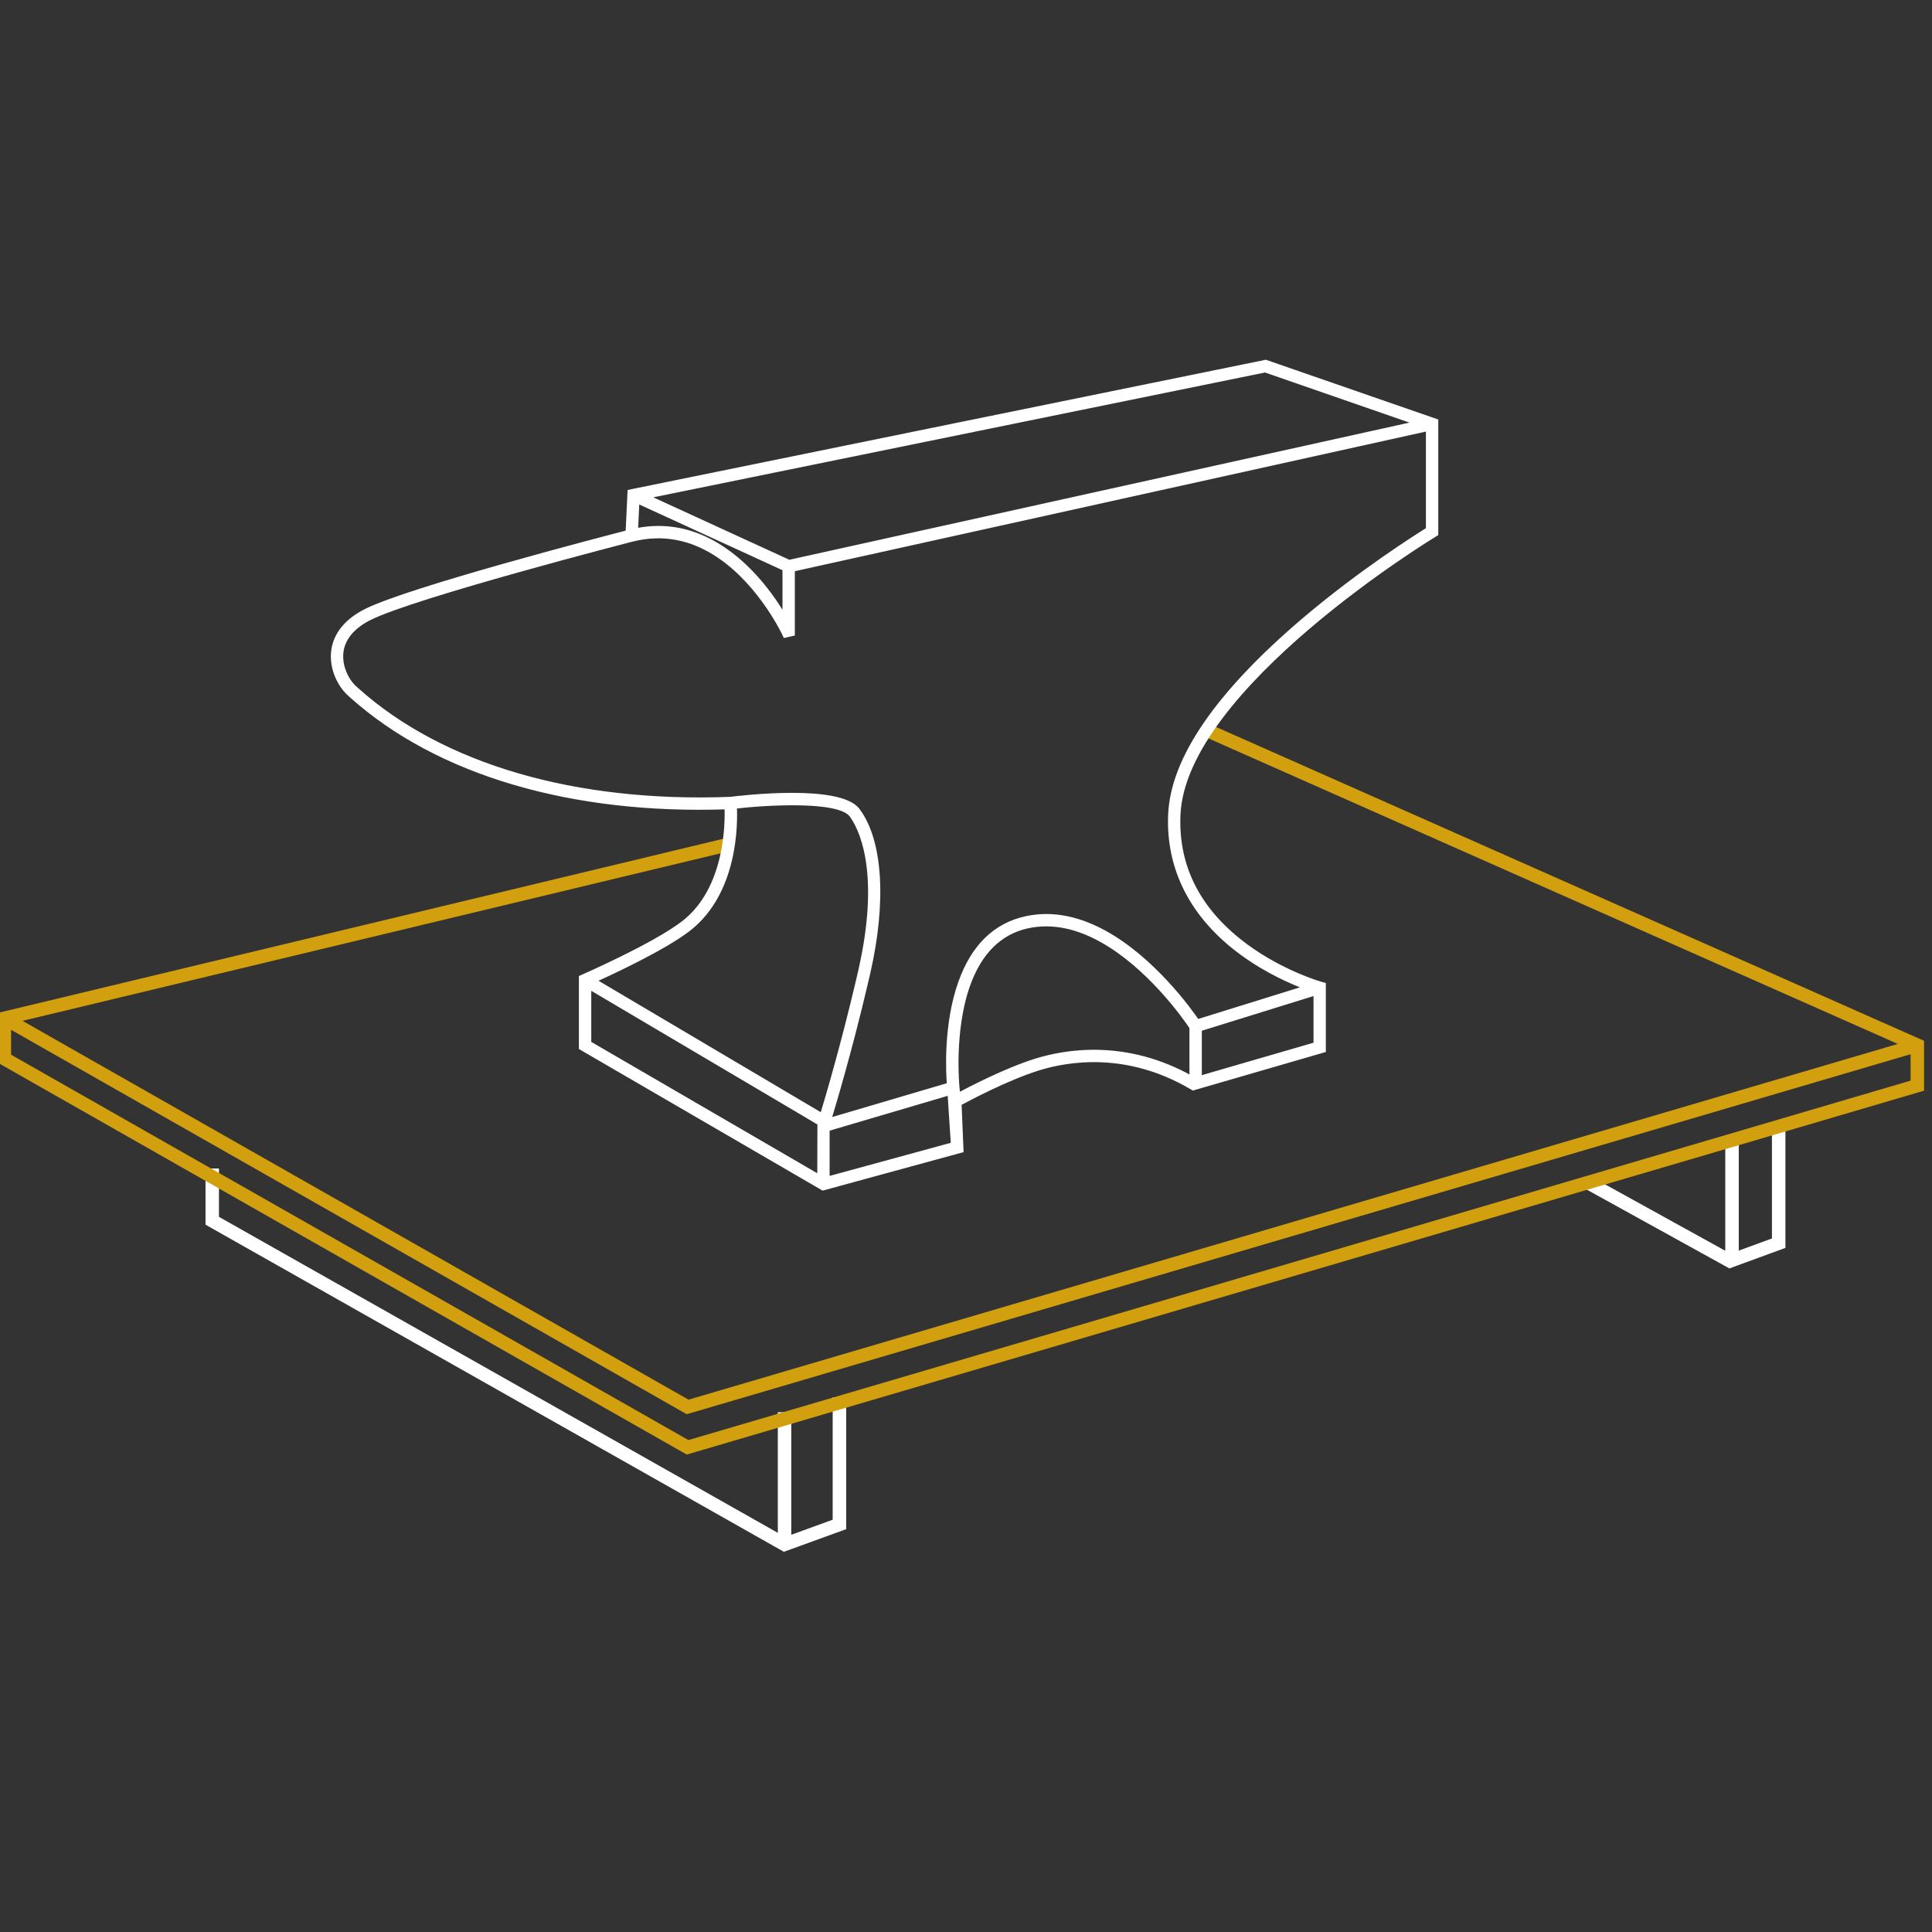 <svg xmlns="http://www.w3.org/2000/svg" xmlns:xlink="http://www.w3.org/1999/xlink" width="80" height="80" viewBox="0 0 80 80" version="1.1"><rect x="0" y="0" width="80" height="80" fill="#333333" stroke="none"/><title>icon-strength-and-stiffness-white</title><desc>Created with Sketch.</desc><g id="icon-strength-and-stiffness-white" stroke="none" stroke-width="1" fill="none" fill-rule="evenodd"><g id="Group-5" transform="translate(0, 15)" stroke-width=".2"><path d="M73.472,31.731 L73.472,36.352 L71.899,36.929 L71.899,32.274 L71.54,32.274 L71.54,36.961 L65.829,33.806 L65.656,34.119 L71.549,37.374 L71.619,37.413 L73.83,36.603 L73.83,31.731 L73.472,31.731 Z M8.61,33.484 L8.61,35.653 L32.398,49.107 L32.469,49.147 L34.939,48.249 L34.939,42.96 L34.579,42.96 L34.579,47.999 L32.665,48.695 L32.665,43.579 L32.308,43.579 L32.308,48.643 L8.967,35.445 L8.967,33.484 L8.61,33.484 Z" id="Fill-1" stroke="#FFF" fill="#FFF"/><path d="M49.884,15.397 L78.874,28.246 L28.497,43.065 L0.664,27.233 L30.203,20.143 L30.257,20.13 L30.178,19.78 L0,27.024 L0,28.941 L28.45,45.123 L79.442,30.126 L79.57,30.088 L79.57,28.162 L50.03,15.068 L49.884,15.397 Z M0.359,28.731 L0.359,27.471 L28.386,43.416 L28.45,43.452 L79.213,28.52 L79.213,29.822 L28.493,44.738 L0.359,28.731 Z" id="Fill-2" stroke="#D29F0E" fill="#D29F0E"/><path d="M26.731,5.557 L32.674,8.284 L58.73,2.52 L52.387,0.321 L26.731,5.557 Z M27.263,6.878 C28.208,6.878 29.124,7.179 29.995,7.779 C31.242,8.635 32.085,9.888 32.501,10.608 L32.501,8.547 L26.378,5.737 L26.318,6.976 C26.637,6.911 26.952,6.878 27.263,6.878 L27.263,6.878 Z M49.665,27.607 L49.665,29.653 L54.49,28.252 L54.49,26.109 L49.665,27.607 Z M39.641,30.155 L39.654,30.369 C40.158,30.099 41.654,29.321 42.88,28.937 C44.138,28.543 46.629,28.121 49.352,29.66 L49.352,27.539 C49.243,27.374 48.779,26.697 48.075,25.933 C46.746,24.493 44.712,22.877 42.556,23.34 C41.395,23.592 40.559,24.418 40.07,25.794 C39.395,27.699 39.628,30.003 39.63,30.025 L39.643,30.154 L39.641,30.155 Z M33.547,30.91 L34.046,31.204 C34.266,30.483 34.91,28.302 35.53,25.667 C35.563,25.523 35.599,25.374 35.633,25.225 C36.608,20.964 35.593,19.185 35.259,18.74 C34.731,18.047 31.713,18.238 30.412,18.388 C30.448,19.085 30.469,21.949 28.497,23.472 C27.474,24.259 25.334,25.254 24.568,25.599 L33.547,30.91 Z M34.322,31.365 L34.36,31.388 L39.309,29.928 C39.267,29.404 39.163,27.422 39.776,25.69 L39.924,25.742 L39.777,25.69 C40.304,24.204 41.218,23.312 42.49,23.037 C44.785,22.537 46.919,24.223 48.303,25.723 C48.966,26.441 49.413,27.072 49.574,27.31 L54.134,25.893 C53.55,25.68 52.501,25.232 51.454,24.471 C49.401,22.979 48.369,20.99 48.471,18.72 C48.572,16.428 50.417,13.737 53.953,10.72 C56.323,8.699 58.697,7.204 59.144,6.927 L59.144,2.746 L32.812,8.572 L32.812,11.237 L32.515,11.303 C32.506,11.281 31.552,9.224 29.819,8.036 C28.681,7.251 27.466,7.013 26.207,7.321 L26.193,7.323 C26.103,7.347 17.197,9.641 15.308,10.579 C14.606,10.929 14.195,11.416 14.122,11.991 C14.046,12.594 14.354,13.21 14.699,13.509 L14.79,13.591 C18.319,16.739 23.811,18.339 30.239,18.096 C30.756,18.031 34.757,17.568 35.507,18.553 C36.455,19.811 36.614,22.331 35.936,25.294 C35.901,25.444 35.867,25.594 35.832,25.737 C35.191,28.468 34.52,30.713 34.322,31.365 L34.322,31.365 Z M24.383,28.2 L33.941,33.755 L33.948,31.514 C33.948,31.514 33.948,31.512 33.949,31.506 L33.235,31.083 L24.383,25.852 L24.383,28.2 Z M34.252,31.687 L34.252,33.823 L39.474,32.397 L39.334,30.245 L34.317,31.725 L34.252,31.687 Z M34.077,34.194 L24.071,28.379 L24.071,25.48 L24.165,25.438 C24.194,25.426 27.104,24.152 28.306,23.225 C30.128,21.817 30.129,19.074 30.1,18.412 C23.664,18.631 18.145,17.002 14.582,13.822 L14.495,13.743 C14.1,13.402 13.72,12.695 13.814,11.951 C13.874,11.476 14.159,10.804 15.169,10.301 C16.994,9.395 24.917,7.331 26.004,7.051 L26.084,5.372 L26.203,5.347 L52.409,0 L59.456,2.442 L59.456,7.102 L59.381,7.148 C59.277,7.21 49.015,13.46 48.781,18.733 C48.685,20.923 49.641,22.765 51.629,24.214 C53.124,25.303 54.67,25.745 54.687,25.749 L54.8,25.78 L54.8,28.485 L49.407,30.05 L49.349,30.016 C46.669,28.435 44.206,28.848 42.975,29.234 C41.708,29.63 40.097,30.483 39.716,30.69 L39.797,32.631 L34.077,34.194 Z" id="Fill-3" stroke="#FFF" fill="#FFF"/></g></g></svg>